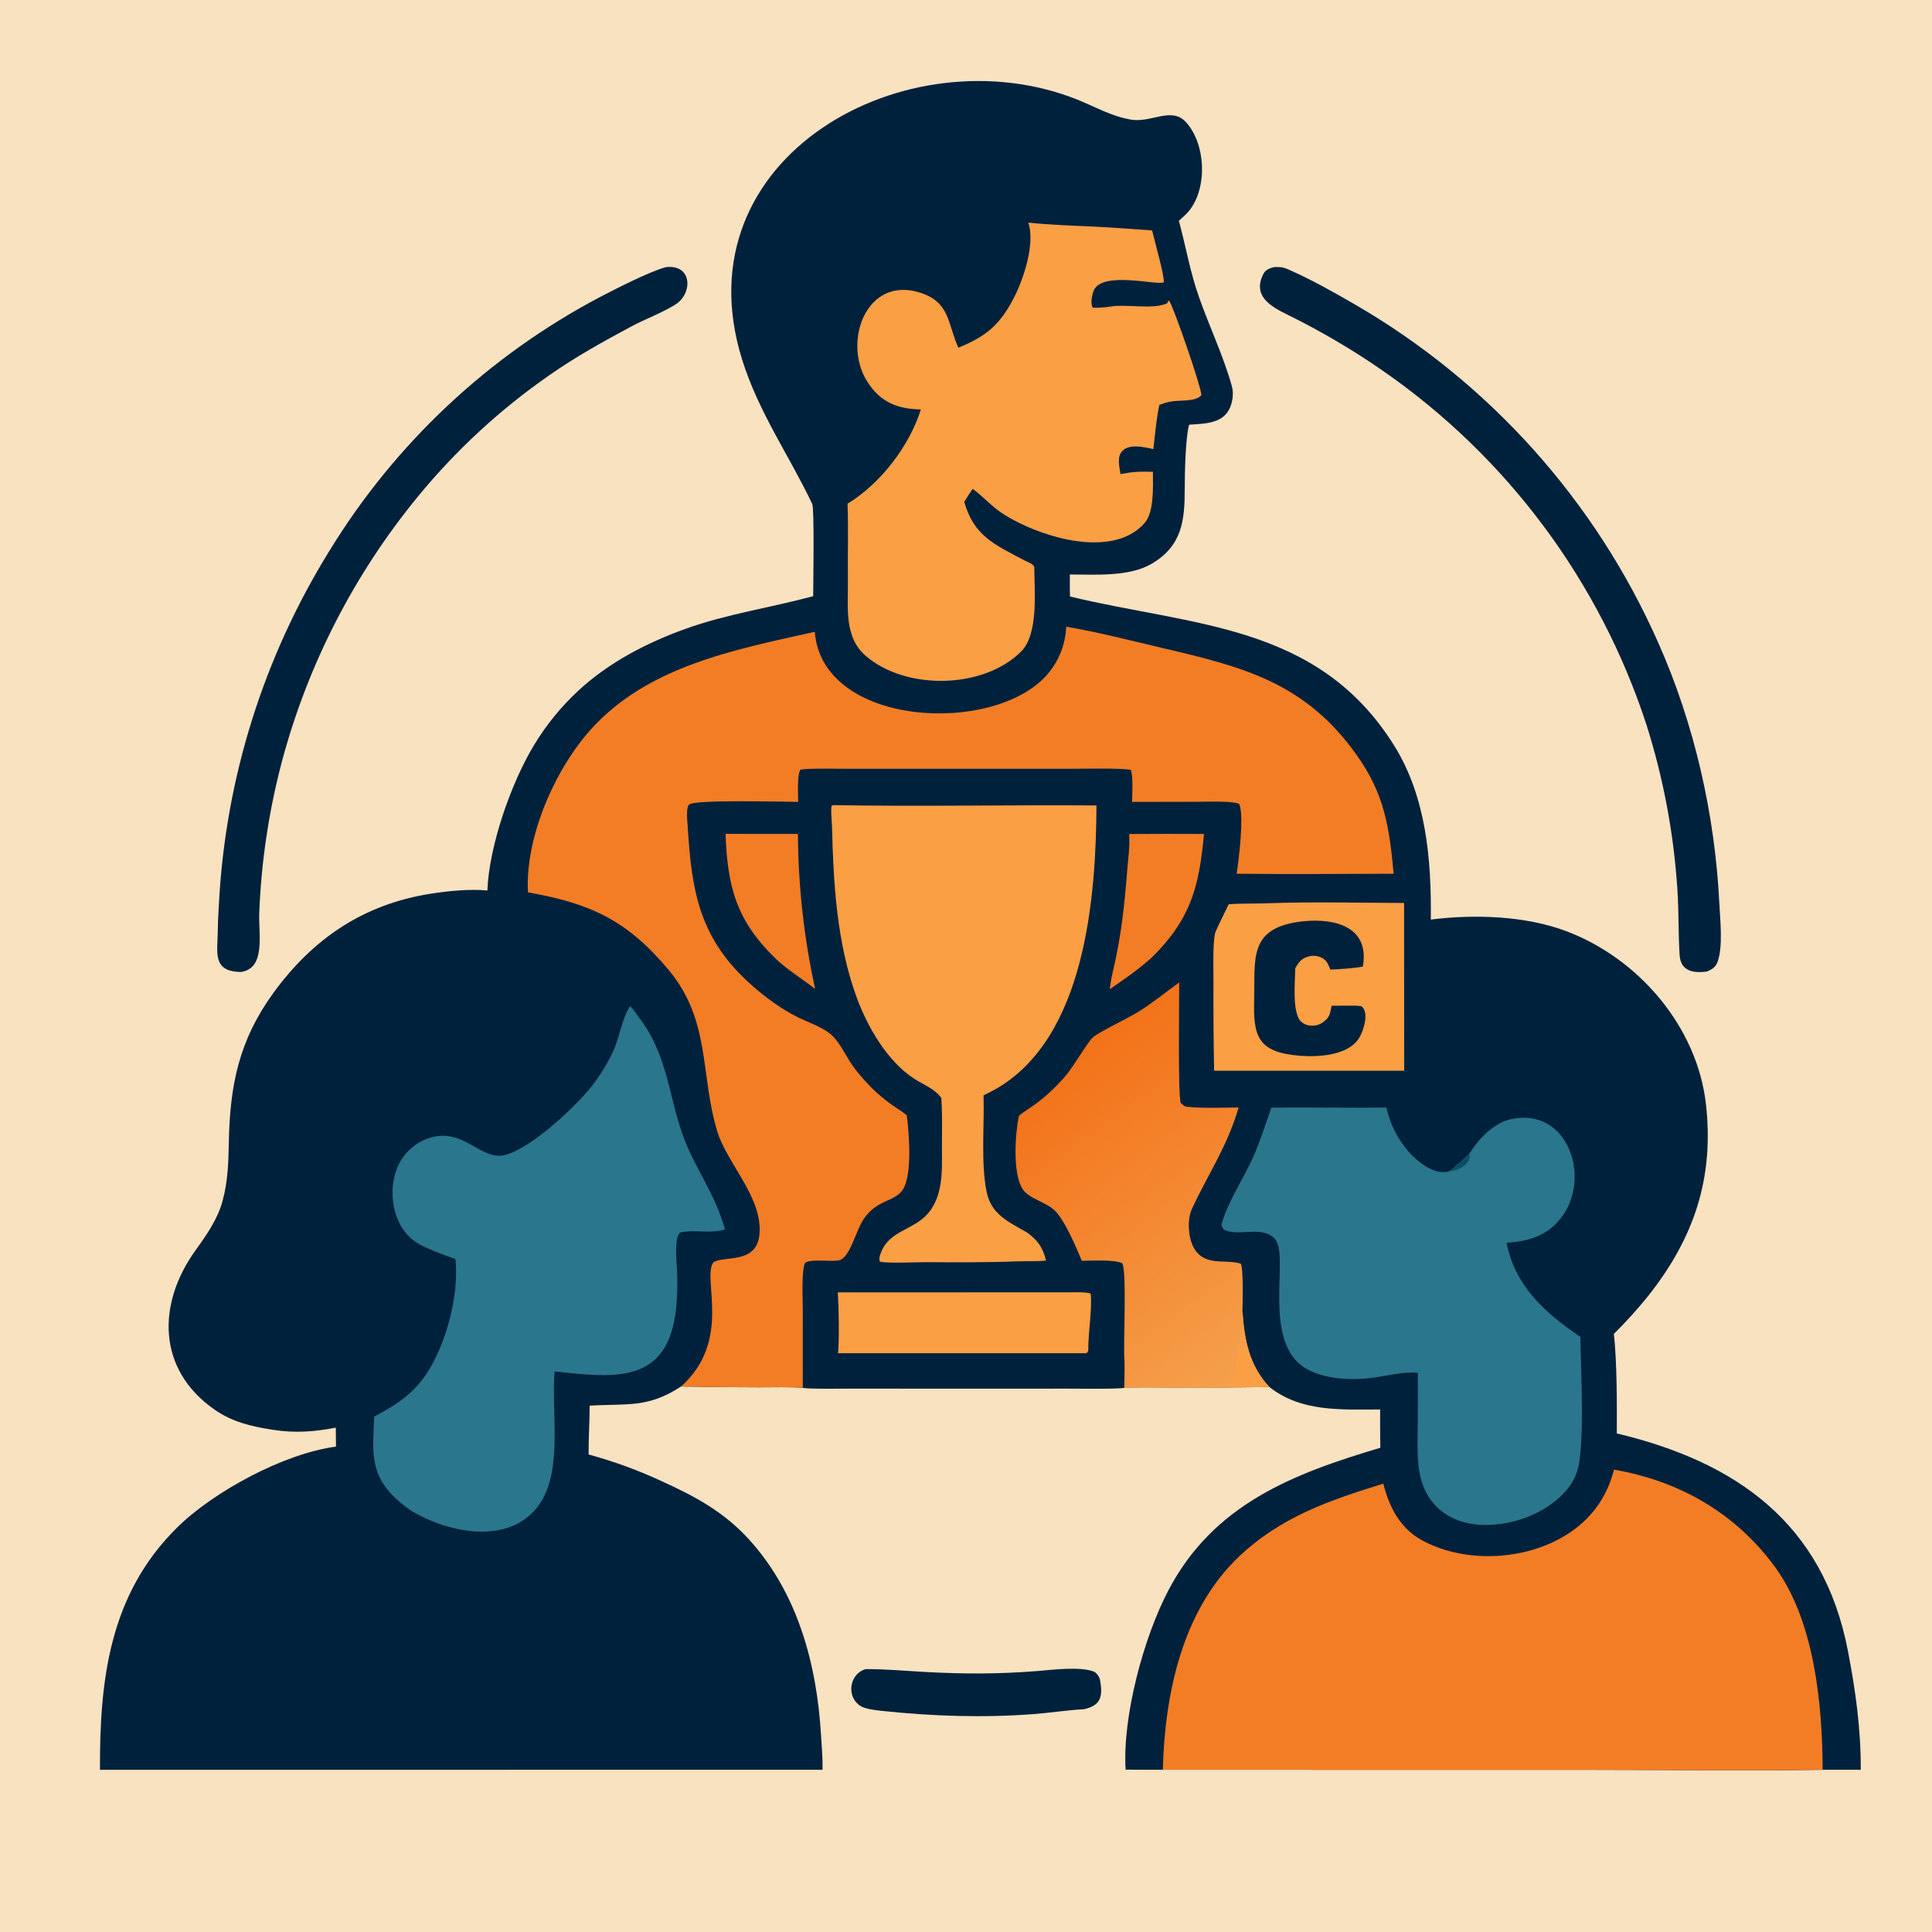 <svg xmlns="http://www.w3.org/2000/svg" style="display: block;" viewBox="0 0 2048 2048" width="1024" height="1024" preserveAspectRatio="none"><defs><linearGradient id="Gradient1" gradientUnits="userSpaceOnUse" x1="1126.17" y1="1123.49" x2="1350.79" y2="1437.38"><stop class="stop0" offset="0" stop-opacity="1" stop-color="rgb(243,114,25)"></stop><stop class="stop1" offset="1" stop-opacity="1" stop-color="rgb(245,160,76)"></stop></linearGradient></defs><path transform="translate(0,0)" fill="rgb(248,226,192)" d="M 0 0 L 2048 0 L 2048 2048 L 0 2048 L 0 0 z"></path><path transform="translate(0,0)" fill="rgb(0,33,60)" d="M 861.996 631.977 C 862.067 619.303 863.394 539.239 860.96 534.126 C 836.193 482.096 804.175 437.209 786.649 381.065 C 719.391 165.609 962.316 33.653 1142.23 105.676 C 1159.7 112.668 1177.35 122.791 1196 126.206 C 1218.62 132.145 1241.22 111.903 1257.25 129.555 C 1279.47 154.011 1280.53 205.221 1256.21 228.075 C 1254.05 230.088 1251.86 232.064 1249.63 234.005 C 1257.12 261.213 1261.54 288.659 1271.23 315.586 C 1282.24 346.903 1296.9 377.326 1305.8 409.309 C 1308.02 417.266 1306.61 427.342 1302.65 434.552 C 1294.45 449.48 1275.52 449.072 1260.56 450.196 C 1256.64 463.285 1255.88 502.202 1255.87 517.247 C 1255.86 551.484 1253.42 578.211 1221.06 597.475 C 1197.36 611.545 1161.83 609.038 1134.08 608.986 C 1134.11 616.381 1133.92 625.036 1134.26 632.326 C 1264.23 663.807 1396.86 660.887 1477.73 790.111 C 1511.91 844.725 1517.42 911.196 1516.73 974.775 C 1563 968.997 1616.88 970.671 1660.49 987.145 C 1737.06 1016.07 1799.21 1088.38 1808.41 1170.79 C 1817.12 1248.8 1795.67 1312.21 1747.79 1372.93 C 1736.24 1387.35 1723.85 1401.08 1710.7 1414.06 C 1714.12 1441.63 1714.04 1491.53 1713.89 1519.5 C 1840.54 1549.68 1932.63 1614.71 1958.76 1749.48 C 1966.95 1791.73 1972.65 1832.75 1972.49 1876 L 1932.08 1876.05 C 1851.6 1877.32 1767.41 1876.09 1686.68 1876.09 L 1232.64 1876.03 C 1219.49 1876.07 1206.34 1876.03 1193.2 1875.9 C 1189.72 1819.55 1212.29 1735.68 1238.67 1685.57 C 1286.79 1594.17 1371.09 1562.15 1463.2 1534.7 C 1463.01 1521.16 1462.94 1507.63 1463 1494.1 C 1421.49 1494.15 1379.63 1496.98 1345.63 1470.31 C 1311.94 1470.76 1278.24 1470.97 1244.54 1470.92 C 1229.54 1470.93 1206.46 1470.22 1191.98 1471.15 C 1185.76 1472.57 1143.39 1472.02 1134.99 1472.02 L 997.73 1472.03 L 898.858 1472.01 C 889.211 1472.01 858.702 1472.57 850.999 1471.23 C 842.058 1470.06 814.847 1470.62 804.55 1470.61 C 777.03 1470.62 749.51 1470.32 721.997 1469.73 C 686.524 1492.87 665.198 1487.66 625.034 1490.05 C 625.107 1507.53 623.766 1524.7 623.935 1541.82 C 650.809 1549.13 677.007 1558.72 702.243 1570.5 C 737.014 1586.32 767.162 1602.64 793.369 1631.23 C 845.395 1687.98 865.792 1763.71 870.286 1838.81 C 871.021 1851.08 872.198 1863.65 871.927 1876.02 L 105.985 1876.09 C 105.592 1780.7 115.905 1690.17 187.738 1619.27 C 226.631 1580.88 301.355 1540.65 356.163 1533.47 L 355.964 1513.37 C 332.526 1517.82 312.756 1519.28 289.344 1515.65 C 266.385 1512.08 246.272 1507.42 227.292 1494.16 C 166.288 1451.53 166.365 1381.89 207.545 1324.98 C 218.952 1309.21 231.008 1291.81 235.939 1272.95 C 241.703 1251.78 242.147 1231.98 242.581 1210.34 C 243.782 1150.38 253.284 1102.94 289.52 1052.94 C 331.589 994.886 385.57 958.4 456.939 947.312 C 475.919 944.364 497.648 942.244 516.668 943.949 C 518.29 897.096 541.898 829.452 566.481 789.198 C 579.177 768.315 594.676 749.27 612.544 732.596 C 645.12 702.33 685.179 681.501 726.829 666.535 C 770.778 650.741 817.302 644.093 861.996 631.977 z"></path><path transform="translate(0,0)" fill="rgb(243,125,37)" d="M 1130.23 664.339 C 1164.38 670.116 1198.98 679.154 1232.66 687.015 C 1318.73 707.108 1383.87 723.91 1438.2 800.46 C 1467.87 842.271 1472.66 876.745 1477.34 926.222 C 1422.24 926.348 1365.91 926.866 1310.9 926.19 C 1312.9 913.049 1318.89 866.471 1313.94 852.946 C 1312.37 848.65 1277.22 849.933 1270.38 849.946 L 1200.07 850.089 C 1200.2 842.548 1201.4 821.908 1198.61 815.981 C 1185.04 814.034 1149.71 814.943 1133.95 814.937 L 1005.69 814.923 L 900.759 814.946 C 889.527 814.95 858.062 814.275 848.56 815.787 C 844.744 821.04 846.074 842.845 846.118 850.028 C 831.087 849.997 736.957 847.375 730.572 852.76 C 726.855 855.894 728.708 871.425 728.993 876.17 C 733.162 945.702 741.601 995.668 797.278 1044.73 C 811.962 1057.67 827.903 1069.33 845.396 1078.17 C 856.344 1083.7 870.282 1088.1 879.775 1095.7 C 889.45 1103.44 895.996 1118.01 902.871 1128.28 C 906.717 1134.03 911.269 1139.34 915.835 1144.52 C 925.035 1154.95 934.769 1163.54 946.084 1171.62 C 951.035 1175.15 956.583 1178.32 961.207 1182.25 C 963.54 1199.44 967.529 1246.46 956.552 1261.74 C 947.49 1274.35 929.473 1271.5 915.511 1292.31 C 906.541 1305.68 901.06 1334.61 888.197 1336.24 C 878.743 1337.44 861.883 1334.45 853.84 1338.24 C 849.308 1343.99 850.945 1377.85 850.966 1387.64 L 850.999 1471.23 C 842.058 1470.06 814.847 1470.62 804.55 1470.61 C 777.03 1470.62 749.51 1470.32 721.997 1469.73 C 776.688 1420.62 743.802 1355 756.16 1338.28 C 766.798 1330.55 801.55 1340.64 804.971 1309.23 C 809.24 1270.03 770.47 1233.09 760.319 1199.31 C 741.791 1137.64 753.758 1081.76 708.272 1027.55 C 664.2 975.028 625.473 957.693 559.689 945.906 C 556.432 888.189 587.844 816.277 625.798 773.832 C 686.595 705.84 778.793 688.79 863.669 669.727 C 871.632 771.156 1054.95 779.816 1110.68 714.39 C 1122.59 700.346 1129.47 682.733 1130.23 664.339 z"></path><path transform="translate(0,0)" fill="rgb(243,125,37)" d="M 1710.89 1557.9 C 1779.61 1569.65 1839.14 1603.49 1881.12 1660.43 C 1923.26 1717.58 1931.81 1805.7 1932.08 1876.05 C 1851.6 1877.32 1767.41 1876.09 1686.68 1876.09 L 1232.64 1876.03 C 1234.67 1796.16 1253 1707.45 1313.22 1650.2 C 1357.75 1607.86 1409.53 1590.3 1466.38 1572.74 C 1472.67 1598.01 1484.4 1620.37 1507.75 1632.98 C 1568.4 1665.73 1662.83 1649.54 1698.28 1588.83 C 1703.93 1579.17 1708.17 1568.76 1710.89 1557.9 z"></path><path transform="translate(0,0)" fill="url(#Gradient1)" d="M 1080.07 1182.77 C 1084.43 1179.03 1092.91 1173.83 1098.04 1170.04 C 1109.88 1161.21 1120.65 1151.04 1130.14 1139.72 C 1138.32 1130.11 1153.37 1103.87 1158.71 1099.46 C 1166.16 1093.3 1195.21 1079.66 1206.26 1072.78 C 1223.13 1062.28 1234.26 1052.73 1250.02 1041.38 C 1250.06 1057.52 1248.51 1162.16 1251.7 1169.21 C 1253.16 1170.59 1255.69 1172.96 1257.61 1173.17 C 1274.71 1175.03 1296.03 1174.04 1312.97 1174.04 C 1300.79 1215.75 1281.43 1242.93 1263.58 1281.25 C 1258.57 1292 1259.3 1309.89 1264.58 1320.94 C 1275.47 1343.69 1299.45 1334.18 1315.24 1339.56 C 1318.22 1343.74 1317.31 1382.56 1317 1389.74 C 1319.1 1419.87 1324 1447.31 1345.63 1470.31 C 1311.94 1470.76 1278.24 1470.97 1244.54 1470.92 C 1229.54 1470.93 1206.46 1470.22 1191.98 1471.15 L 1191.79 1469.77 C 1192.01 1465.02 1192.27 1444.72 1191.92 1441.24 C 1190.54 1427.66 1194.8 1346.36 1189.5 1339.01 C 1180.9 1335.01 1157.62 1336.44 1146.78 1336.5 C 1140.59 1321.61 1130.06 1296.7 1119.71 1284.87 C 1110.4 1274.23 1090.27 1271.13 1083.59 1259.82 C 1073.25 1242.33 1076.19 1201.5 1080.07 1182.77 z"></path><path transform="translate(0,0)" fill="rgb(250,159,68)" d="M 1317 1389.74 C 1319.1 1419.87 1324 1447.31 1345.63 1470.31 C 1311.94 1470.76 1278.24 1470.97 1244.54 1470.92 C 1229.54 1470.93 1206.46 1470.22 1191.98 1471.15 L 1191.79 1469.77 C 1219.1 1469.84 1246.41 1469.75 1273.72 1469.52 C 1285.87 1469.36 1297.08 1468.5 1309.49 1468.51 C 1309.39 1455.78 1310.11 1446.25 1311.08 1433.89 C 1311.85 1424.16 1317.65 1417.72 1317.53 1414.57 C 1317.17 1405.08 1314.27 1400.73 1317 1389.74 z"></path><path transform="translate(0,0)" fill="rgb(250,159,68)" d="M 1090.04 235.99 C 1112.75 238.306 1136.04 239.183 1158.85 240.175 C 1179.61 241.077 1200.53 242.866 1221.28 244.279 C 1223.38 253.274 1234.62 293.115 1233.66 299.143 C 1228 303.326 1166.47 285.961 1158.91 309.216 C 1157.43 313.77 1155.71 322.085 1158.44 326.179 C 1161 326.529 1172.67 325.789 1175.48 325.213 C 1192.86 321.648 1222.21 328.748 1237.5 321.388 L 1238.24 318.954 L 1239.56 319.012 C 1244.8 327.485 1273.46 410.297 1273.51 418.921 C 1267.11 426.329 1250.24 423.776 1240.78 425.745 C 1235.54 426.835 1234.02 427.312 1228.99 429.173 C 1226.08 441.563 1224.08 463.155 1222.61 476.078 C 1212.94 473.921 1196.45 469.84 1189.06 478.789 C 1183.92 485.014 1186.63 495.215 1187.81 502.536 C 1202.04 499.929 1207.53 499.738 1222.14 500.13 C 1222.21 514.965 1223.5 542.625 1213.62 554.083 C 1179.01 594.242 1098.94 568.359 1061.7 543.672 C 1051.49 536.899 1041.93 526.301 1032.09 518.953 L 1031.09 518.219 C 1027.77 522.96 1025.16 527.03 1022.13 531.932 C 1032.38 568.107 1054.04 577.208 1086.13 594.125 C 1090.7 596.536 1094.13 596.996 1096.36 600.791 C 1096.48 625.707 1101.13 671.839 1082.6 690.466 C 1042.68 730.606 960.387 732.033 917.708 695.256 C 894.038 674.859 899.315 642.567 898.802 614.867 C 898.509 587.932 899.429 560.931 898.423 533.966 C 933.231 512.761 963.904 473.094 976.154 434.049 C 951.803 433.47 933.085 426.876 918.739 403.535 C 893.416 362.332 918.048 292.235 975.218 310.177 C 1007.23 320.224 1004.32 343.071 1015.9 368.574 C 1045.64 356.43 1060.15 344.265 1075.15 314.921 C 1085.17 295.323 1097.52 258.017 1090.04 235.99 z"></path><path transform="translate(0,0)" fill="rgb(42,118,141)" d="M 1347.66 1174.2 C 1388.22 1173.6 1429.04 1174.67 1469.55 1173.99 C 1473.42 1189.76 1479.09 1202.67 1489.01 1215.69 C 1498.96 1228.75 1519.31 1247.08 1536.92 1241.42 C 1544.19 1234.8 1550.21 1230.2 1557.68 1222.9 C 1567.28 1207.28 1583.29 1190.37 1601.81 1186.36 C 1660.66 1173.63 1685.83 1244.71 1657.65 1286.97 C 1642.99 1308.97 1622.4 1315.76 1597 1317.39 C 1606.02 1363.5 1638.18 1392.09 1675.24 1417.06 C 1675.7 1449.69 1680.22 1531.34 1672.18 1558.55 C 1669.33 1568.22 1663.97 1576.49 1656.96 1583.65 C 1636.11 1604.92 1604.4 1616.58 1574.89 1616.55 C 1555.18 1616.53 1536.19 1610.89 1522.17 1596.47 C 1499.88 1573.55 1502.75 1542.02 1502.88 1512.54 C 1503.09 1493.41 1503.12 1474.28 1502.97 1455.15 C 1485.19 1453.94 1469.13 1458.88 1451.64 1460.9 C 1427.24 1463.72 1389.85 1461.34 1372.73 1441.06 C 1343.17 1406.04 1364.34 1335.54 1352.92 1315.41 C 1349.22 1308.89 1341.46 1306.6 1334.46 1305.89 C 1322.93 1304.71 1307.58 1309.05 1297.2 1303.28 C 1295.99 1301.59 1294.36 1299.62 1295.06 1297.12 C 1301.77 1273.14 1319.28 1247.73 1329.19 1224.76 C 1336.69 1207.37 1341.65 1191.05 1347.66 1174.2 z"></path><path transform="translate(0,0)" fill="rgb(12,78,106)" d="M 1536.92 1241.42 C 1544.19 1234.8 1550.21 1230.2 1557.68 1222.9 C 1560.21 1233.3 1546.78 1240.82 1537.57 1241.37 L 1536.92 1241.42 z"></path><path transform="translate(0,0)" fill="rgb(42,118,141)" d="M 667.817 1066.64 C 670.507 1068.36 676.098 1076.98 678.398 1080.01 C 708.754 1120.01 709.121 1166.45 725.803 1208.57 C 739.857 1244.05 756.421 1262.35 768.653 1303.23 C 751.668 1308.17 738.279 1303.25 722.297 1306.17 C 713.907 1307.7 717.396 1340.3 717.63 1345.75 C 718.312 1359.14 718.038 1372.56 716.811 1385.91 C 708.632 1467.59 652.434 1460.82 587.91 1453.76 C 584.427 1495.55 595.981 1554.25 574.461 1590.42 C 545.316 1639.41 476.935 1626.36 435.366 1601.1 C 428.029 1596.18 421.251 1590.48 415.152 1584.09 C 391.26 1558.73 395.604 1534.7 396.663 1501.65 C 415.558 1491.66 432.594 1481.37 446.233 1464.32 C 471.328 1432.95 487.149 1374.09 482.77 1334.62 C 471.078 1330.59 452.052 1323.72 441.784 1317.27 C 413.852 1299.71 408.97 1254.74 425.866 1228.79 C 431.832 1219.47 440.489 1212.19 450.689 1207.91 C 490.271 1191.55 508.774 1231.61 535.915 1224.22 C 563.674 1216.67 609.782 1173.53 627.338 1151.33 C 635.901 1140.32 643.276 1128.43 649.34 1115.87 C 656.626 1100.63 659.541 1078.84 667.817 1066.64 z"></path><path transform="translate(0,0)" fill="rgb(250,159,68)" d="M 883.85 853.461 C 975.797 855.145 1070.04 853.068 1162.31 853.8 C 1161.78 950.734 1150.93 1100.36 1055.03 1154.73 C 1051.13 1156.94 1046.63 1159.11 1042.61 1161.13 C 1043.57 1193.04 1039.62 1233.2 1045.94 1263.78 C 1050.87 1287.63 1069.69 1295.51 1088.55 1306.39 C 1100.43 1314.99 1105.3 1322.26 1108.89 1336.29 C 1099.07 1337.26 1087.35 1336.73 1077.31 1337.12 C 1045.59 1338.35 1013.39 1338.14 981.628 1337.95 C 970.871 1337.89 940.797 1339.46 932.709 1337.36 C 931.382 1333.87 933.035 1329.79 934.422 1326.45 C 943.615 1304.36 968.983 1303.46 983.588 1286.41 C 1002.1 1264.81 997.974 1233.96 998.528 1207.6 C 998.648 1194.21 998.78 1176.98 997.873 1163.97 C 990.606 1153.99 980.083 1150.51 969.599 1143.84 C 940.566 1125.35 919.307 1088.17 907.841 1056.59 C 887.073 999.383 883.443 937.011 881.982 876.733 C 881.854 871.493 880.306 856.914 881.707 853.922 L 883.85 853.461 z"></path><path transform="translate(0,0)" fill="rgb(250,159,68)" d="M 1345.74 957.449 C 1390.22 955.79 1443.41 957.061 1488.39 957.182 L 1488.51 1135.04 L 1429.75 1135.05 L 1287.02 1135.03 C 1286.38 1103.56 1286.15 1072.09 1286.33 1040.62 C 1286.32 1026.49 1285.52 1003.75 1287.73 990.206 C 1288.27 986.965 1299.77 964.352 1302.46 958.588 C 1314.86 957.467 1332.26 958.095 1345.74 957.449 z"></path><path transform="translate(0,0)" fill="rgb(0,33,60)" d="M 1375.58 977.322 C 1409.78 972.276 1452.68 979.448 1444.67 1024.62 C 1436.03 1026.38 1419.02 1027.44 1410.25 1027.81 C 1408.36 1023.29 1407.03 1019.11 1402.87 1016.32 C 1398.47 1013.43 1393.07 1012.48 1387.95 1013.71 C 1379.66 1015.74 1376.99 1019.53 1373.06 1026.3 C 1372.77 1041.06 1370.25 1065.89 1376.36 1078.99 C 1380.73 1088.35 1394.33 1089.57 1402.32 1083.71 C 1409.85 1078.19 1409.74 1074.97 1411.57 1066.13 C 1420.39 1066.01 1429.41 1066.09 1438.25 1066.08 L 1443.17 1066.65 C 1451.75 1073.07 1445.42 1092.81 1440.6 1100.5 C 1428.93 1118.95 1397.49 1120.69 1377.96 1119.14 C 1332.93 1115.56 1328.39 1098.28 1329.46 1059.27 C 1330.59 1017.92 1323.26 985.243 1375.58 977.322 z"></path><path transform="translate(0,0)" fill="rgb(250,159,68)" d="M 888.015 1369.98 C 969.719 1370.05 1051.43 1369.85 1133.13 1369.94 C 1137.58 1369.95 1153.44 1369.32 1156.2 1371.45 C 1157.84 1388.35 1153.39 1413.37 1153.63 1431.03 C 1153.65 1432.33 1152.6 1433.59 1151.75 1434.49 L 888.346 1434.45 C 889.758 1420.03 889.233 1384.39 888.015 1369.98 z"></path><path transform="translate(0,0)" fill="rgb(243,125,37)" d="M 1196.98 884.083 C 1223.41 883.903 1249.85 883.885 1276.28 884.027 C 1271.24 938.706 1262.91 973.559 1221.32 1014.6 C 1205.47 1028.93 1193.58 1036.52 1176.45 1048.63 C 1176.93 1041.86 1179.1 1032.36 1180.68 1025.58 C 1188.39 992.324 1192.13 958.8 1194.69 924.808 C 1195.71 911.188 1197.86 897.877 1196.98 884.083 z"></path><path transform="translate(0,0)" fill="rgb(243,125,37)" d="M 769.104 883.925 L 845.818 884.002 C 846.143 939.262 852.263 994.336 864.078 1048.32 C 850.382 1037.66 833.825 1027.5 821.522 1015.51 C 779.99 975.022 771.108 938.849 769.104 883.925 z"></path><path transform="translate(0,0)" fill="rgb(0,33,60)" d="M 706.18 283.136 C 734.223 280.113 734.374 311.471 715.775 322.948 C 701.265 331.901 683.905 338.171 668.605 346.395 C 639.11 362.249 609.874 378.411 582.403 397.687 C 530.237 433.907 483.345 477.184 443.065 526.283 C 375.588 608.452 326.452 704.094 298.949 806.799 C 285.098 859.118 277.017 912.796 274.851 966.874 C 273.736 989.675 282.346 1026.51 255.322 1030.32 C 224.25 1029.96 230.789 1008.94 230.905 985.444 C 230.951 975.911 231.692 966.032 232.157 956.499 C 239.285 824.498 279.508 696.411 349.122 584.033 C 418.783 470.147 517.885 377.171 635.978 314.908 C 650.814 307.073 691.022 286.649 706.18 283.136 z"></path><path transform="translate(0,0)" fill="rgb(0,33,60)" d="M 1350.45 283.09 C 1356.37 282.989 1359.64 282.993 1365.11 285.372 C 1389.18 295.828 1413.56 309.593 1436.2 322.698 C 1578.69 405.248 1691.32 530.873 1757.89 681.497 C 1796.31 767.867 1818.02 864.193 1822.59 958.159 C 1823.44 975.588 1826.58 1003.21 1820.73 1019.52 C 1818.62 1025.42 1814.72 1027.56 1809.35 1029.9 C 1794.94 1031.75 1781.55 1029.57 1780.47 1012.42 C 1779.01 989.303 1779.64 966.017 1778.1 942.908 C 1774.26 883.382 1763.19 824.543 1745.14 767.689 C 1695.47 615.927 1597.63 484.523 1466.47 393.442 C 1434.22 370.964 1399.96 350.899 1364.62 333.498 C 1346.86 324.752 1327.29 313.664 1339.28 290.321 C 1341.61 285.78 1345.89 284.454 1350.45 283.09 z"></path><path transform="translate(0,0)" fill="rgb(0,33,60)" d="M 917.614 1769.38 C 936.369 1769.08 961.52 1771.32 981.061 1772.38 C 1022.34 1774.6 1058.31 1774.64 1099.75 1771.36 C 1115.54 1770.11 1145.02 1766.22 1159.8 1772.05 C 1162.77 1773.63 1165.6 1777.88 1166.15 1781.05 C 1169.28 1798.95 1166.6 1807.94 1149.07 1811.82 C 1131.5 1812.79 1113.3 1815.67 1095.5 1817.02 C 1041.4 1821.12 987.784 1819.24 933.893 1813.51 C 927.802 1812.86 917.178 1811.56 912.265 1808.48 C 896.477 1798.57 900.609 1774.04 917.614 1769.38 z"></path></svg>